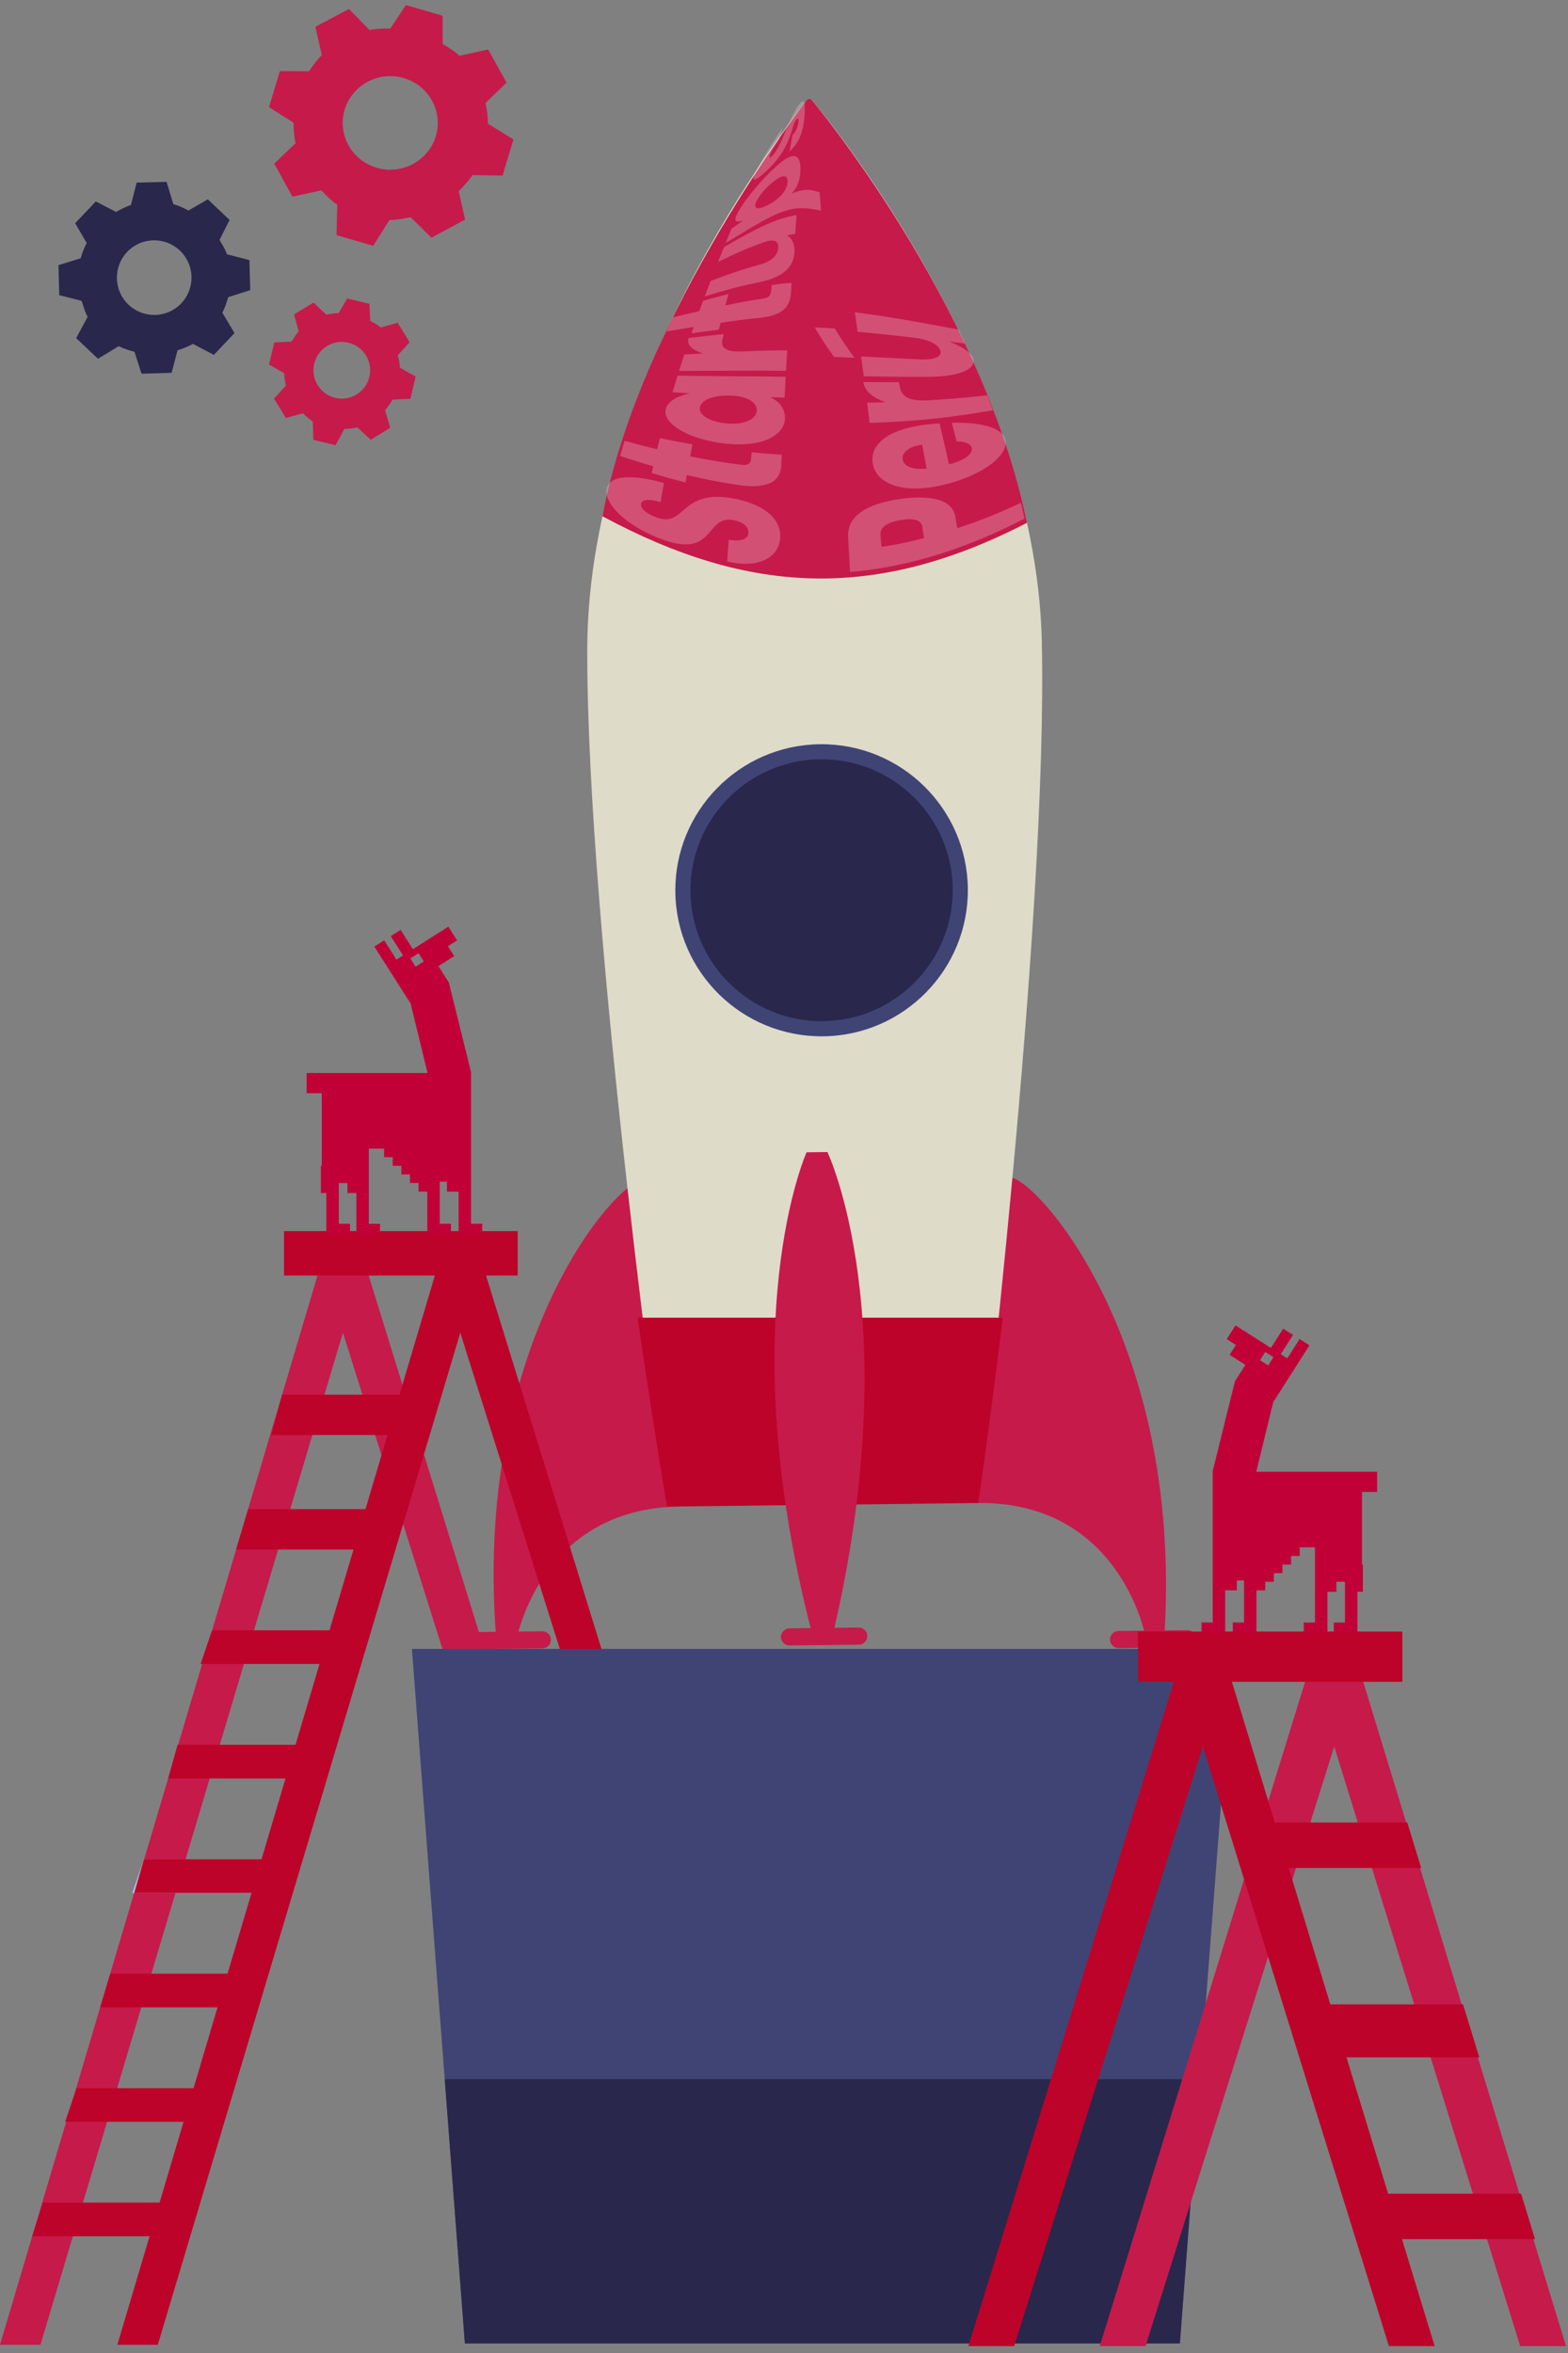 <svg width="112" height="168" viewBox="0 0 112 168" fill="none" xmlns="http://www.w3.org/2000/svg">
<rect x="0" y="0" width="112" height="168" fill="#808080" stroke="none"/>
<path d="M72.15 84.071C73.906 84.052 84.453 95.49 83.179 116.654L81.774 116.669C81.774 116.669 79.929 107.196 69.856 107.312L64.005 97.981L72.154 84.071H72.15Z" fill="#C61A4A"/>
<path d="M84.849 117.616L79.906 117.672C79.57 117.675 79.29 117.403 79.286 117.068C79.282 116.732 79.555 116.452 79.891 116.449L84.834 116.393C85.171 116.389 85.451 116.661 85.454 116.997C85.458 117.332 85.186 117.612 84.849 117.616Z" fill="#C61A4A"/>
<path d="M45.732 84.381C43.976 84.399 33.694 96.083 35.462 117.209L36.867 117.194C36.867 117.194 38.492 107.681 48.568 107.565L54.202 98.101L45.732 84.381Z" fill="#C61A4A"/>
<path d="M33.803 117.75L38.746 117.694C39.082 117.69 39.355 117.411 39.351 117.075C39.347 116.74 39.067 116.467 38.731 116.471L33.788 116.527C33.452 116.531 33.179 116.81 33.183 117.146C33.186 117.482 33.467 117.754 33.803 117.75Z" fill="#C61A4A"/>
<path d="M74.418 45.839C73.97 25.731 57.935 7.077 57.935 7.077H57.688C57.688 7.077 42.011 26.178 41.948 46.294C41.884 66.409 47.649 107.491 47.649 107.491L58.645 107.338H58.891L69.886 107.181C69.886 107.181 74.863 65.951 74.415 45.843L74.418 45.839Z" fill="#DFDBC9"/>
<path d="M73.357 37.329C70.036 21.419 57.931 7.077 57.931 7.077H57.684C57.684 7.077 45.71 22.441 43.035 36.862C53.619 42.561 62.657 42.84 73.357 37.329Z" fill="#C61A4A"/>
<path d="M45.545 94.081C46.681 101.908 47.641 107.569 47.641 107.569L58.637 107.442H58.883L69.879 107.312C69.879 107.312 70.689 101.774 71.627 94.081H45.541H45.545Z" fill="#BD0329"/>
<path d="M68.236 66.581C69.801 61.347 66.819 55.838 61.576 54.276C56.332 52.714 50.813 55.69 49.248 60.924C47.682 66.158 50.664 71.667 55.908 73.229C61.151 74.792 66.671 71.815 68.236 66.581Z" fill="#29274C"/>
<path d="M58.805 73.991C53.044 74.058 48.303 69.434 48.239 63.683C48.172 57.933 52.805 53.2 58.566 53.137C64.327 53.07 69.068 57.694 69.131 63.445C69.199 69.195 64.566 73.927 58.805 73.991ZM58.577 54.211C53.41 54.271 49.259 58.514 49.319 63.668C49.379 68.826 53.63 72.969 58.794 72.909C63.961 72.85 68.112 68.606 68.052 63.452C67.992 58.298 63.74 54.151 58.577 54.211Z" fill="#3F4475"/>
<path d="M59.1 82.255H59.025L57.688 82.27H57.613C57.613 82.27 52.196 94.286 58.013 116.669L58.651 116.661H58.861L59.5 116.65C64.794 94.14 59.1 82.251 59.1 82.251V82.255Z" fill="#C61A4A"/>
<path d="M61.345 117.429L56.403 117.485C56.066 117.489 55.786 117.217 55.782 116.881C55.779 116.546 56.051 116.266 56.388 116.262L61.33 116.206C61.667 116.202 61.947 116.475 61.951 116.81C61.954 117.146 61.682 117.426 61.345 117.429Z" fill="#C61A4A"/>
<g opacity="0.25">
<path d="M55.734 38.317C55.696 39.667 54.404 40.663 51.938 40.084C51.983 39.465 52.005 39.156 52.053 38.533C52.976 38.697 53.432 38.47 53.458 38.052C53.488 37.616 53.096 37.276 52.412 37.142C50.245 36.717 51.198 40.204 46.756 38.298C44.387 37.28 43.124 35.803 43.337 34.882C43.558 33.924 45.119 33.849 47.428 34.483C47.324 35.031 47.275 35.304 47.182 35.852C46.393 35.606 45.87 35.647 45.792 35.96C45.724 36.24 46.061 36.624 46.838 36.922C48.994 37.754 48.504 34.901 52.337 35.58C54.262 35.919 55.767 36.851 55.73 38.321L55.734 38.317Z" fill="#F7F4F3"/>
<path d="M49.057 33.916C49.02 34.129 49.005 34.233 48.967 34.446C48.011 34.207 47.529 34.073 46.55 33.775C46.591 33.581 46.614 33.484 46.655 33.29C45.721 33.021 45.25 32.876 44.294 32.559C44.417 32.123 44.48 31.906 44.615 31.474C45.556 31.738 46.023 31.858 46.939 32.078C47.013 31.761 47.054 31.601 47.133 31.284C48.078 31.481 48.541 31.567 49.461 31.724C49.393 32.07 49.36 32.242 49.296 32.589C50.761 32.876 51.474 32.992 52.872 33.174C53.383 33.241 53.611 33.141 53.641 32.816C53.66 32.607 53.671 32.503 53.694 32.29C54.568 32.38 54.998 32.413 55.838 32.466C55.823 32.772 55.819 32.928 55.804 33.234C55.76 34.259 55.005 34.979 52.688 34.621C51.269 34.401 50.544 34.263 49.061 33.913L49.057 33.916Z" fill="#F7F4F3"/>
<path d="M47.559 29.191C47.723 28.613 48.452 28.263 49.259 28.087C48.773 28.058 48.53 28.039 48.037 28.006C48.179 27.528 48.25 27.293 48.396 26.82C51.799 26.883 53.387 26.849 56.122 26.905C56.089 27.495 56.074 27.793 56.04 28.386C55.633 28.371 55.423 28.367 55.005 28.352C55.636 28.64 56.103 29.173 56.07 29.9C56.014 31.09 54.404 32 51.676 31.656C48.949 31.313 47.286 30.146 47.559 29.191ZM49.991 29.072C49.883 29.561 50.552 30.101 51.893 30.228C53.23 30.355 53.992 29.9 54.052 29.355C54.112 28.803 53.511 28.3 52.229 28.244C50.948 28.188 50.099 28.576 49.991 29.072Z" fill="#F7F4F3"/>
<path d="M56.23 25.015C56.193 25.596 56.178 25.891 56.145 26.48C53.451 26.435 51.878 26.488 48.501 26.48C48.65 26.01 48.725 25.775 48.878 25.309C49.423 25.279 49.696 25.265 50.227 25.235C49.464 25 49.016 24.638 49.192 24.134C50.227 24.011 50.731 23.952 51.695 23.851C51.661 23.993 51.643 24.064 51.609 24.205C51.463 24.817 51.792 25.145 53.051 25.093C54.411 25.033 55.054 25.015 56.234 25.015H56.23Z" fill="#F7F4F3"/>
<path d="M51.475 23.042C51.422 23.239 51.396 23.34 51.344 23.542C50.585 23.635 50.193 23.687 49.39 23.799C49.453 23.616 49.483 23.527 49.547 23.344C48.788 23.467 48.4 23.534 47.604 23.668C47.787 23.262 47.88 23.061 48.071 22.658C48.841 22.471 49.218 22.378 49.95 22.21C50.059 21.916 50.111 21.766 50.219 21.476C50.97 21.267 51.333 21.17 52.035 20.998C51.945 21.319 51.901 21.479 51.811 21.804C52.947 21.569 53.488 21.468 54.49 21.326C54.856 21.274 55.02 21.144 55.065 20.842C55.091 20.644 55.106 20.547 55.132 20.353C55.734 20.264 56.018 20.23 56.544 20.196C56.526 20.484 56.515 20.625 56.496 20.912C56.432 21.871 55.954 22.527 54.247 22.695C53.205 22.799 52.644 22.874 51.475 23.046V23.042Z" fill="#F7F4F3"/>
<path d="M56.899 15.356C56.858 15.889 56.839 16.158 56.798 16.702C56.578 16.732 56.458 16.754 56.212 16.806C56.57 16.989 56.787 17.444 56.746 18.048C56.675 19.089 55.894 19.808 54.269 20.14C52.846 20.431 52.042 20.648 50.342 21.159C50.507 20.715 50.589 20.498 50.757 20.062C52.281 19.488 53.002 19.242 54.276 18.895C55.076 18.678 55.506 18.272 55.58 17.772C55.655 17.258 55.352 17.015 54.609 17.28C53.421 17.701 52.741 18 51.288 18.701C51.456 18.272 51.542 18.063 51.713 17.642C54.28 16.165 55.435 15.609 56.899 15.356Z" fill="#F7F4F3"/>
<path d="M52.599 15.378C52.939 14.588 54.389 12.764 55.674 11.679C56.963 10.594 57.239 11.328 57.165 12.354C57.12 12.969 56.885 13.465 56.548 13.812C57.453 13.48 57.721 13.484 58.551 13.73C58.588 14.252 58.603 14.513 58.641 15.046C56.425 14.513 55.573 15.087 51.83 17.351C52.002 16.933 52.084 16.728 52.255 16.322C52.599 16.079 52.767 15.964 53.092 15.74C52.655 15.885 52.394 15.852 52.596 15.378H52.599ZM53.97 14.539C53.84 14.953 54.228 14.994 55.002 14.558C55.775 14.125 56.175 13.566 56.246 13.1C56.32 12.626 56.093 12.357 55.39 12.857C54.688 13.357 54.101 14.118 53.967 14.539H53.97Z" fill="#F7F4F3"/>
<path d="M57.46 8.36C57.381 9.4 57.06 10.232 56.395 10.81C56.481 10.344 56.522 10.113 56.608 9.654C56.828 9.423 56.978 9.079 57.026 8.762C57.071 8.464 57.011 8.393 56.895 8.528C56.473 8.997 56.6 10.411 54.915 12.044C54.135 12.801 53.57 13.167 53.922 12.399C54.265 11.642 55.154 10.206 55.909 9.102C55.797 9.471 55.737 9.658 55.621 10.038C55.341 10.407 55.084 10.825 54.986 11.104C54.904 11.339 54.99 11.317 55.203 11.082C55.894 10.314 56.223 8.636 57.082 7.465C57.478 6.924 57.534 7.383 57.46 8.36Z" fill="#F7F4F3"/>
<path d="M68.238 36.885C68.294 37.217 68.324 37.381 68.376 37.713C70.159 37.12 71.066 36.758 72.927 35.897C73.032 36.348 73.084 36.575 73.177 37.03C69.303 39.04 65.089 40.469 60.721 40.842C60.665 39.846 60.639 39.346 60.579 38.354C60.489 36.814 61.973 35.99 64.102 35.654C66.019 35.352 67.999 35.483 68.238 36.881V36.885ZM65.888 37.642C65.81 37.075 65.193 36.974 64.285 37.142C63.374 37.306 62.836 37.631 62.892 38.227C62.922 38.552 62.937 38.716 62.966 39.044C64.166 38.858 64.767 38.734 65.993 38.421C65.952 38.112 65.933 37.955 65.888 37.649V37.642Z" fill="#F7F4F3"/>
<path d="M71.792 31.339C72.139 32.387 70.357 33.92 67.346 34.629C64.334 35.337 62.485 34.446 62.328 33.014C62.171 31.604 63.609 30.59 66.307 30.295C66.561 30.269 66.834 30.243 67.11 30.224C67.391 31.388 67.525 31.973 67.779 33.156C69.001 32.846 69.509 32.365 69.404 31.973C69.315 31.63 68.855 31.526 68.328 31.515C68.194 30.981 68.126 30.713 67.988 30.183C69.819 30.135 71.5 30.452 71.795 31.336L71.792 31.339ZM66.187 33.458C66.064 32.772 66.001 32.432 65.866 31.75C64.883 31.884 64.405 32.331 64.476 32.805C64.547 33.271 65.145 33.562 66.184 33.458H66.187Z" fill="#F7F4F3"/>
<path d="M70.517 28.226C70.686 28.651 70.764 28.867 70.925 29.296C67.155 29.919 65.38 30.068 62.119 30.198C62.048 29.616 62.01 29.326 61.939 28.748C62.462 28.74 62.731 28.733 63.273 28.718C62.362 28.423 61.749 27.905 61.67 27.274C62.649 27.286 63.161 27.289 64.207 27.286C64.237 27.435 64.252 27.509 64.282 27.659C64.409 28.3 64.883 28.669 66.37 28.58C67.973 28.479 68.806 28.412 70.521 28.226H70.517Z" fill="#F7F4F3"/>
<path d="M68.478 23.527C68.668 23.922 68.761 24.123 68.945 24.526C68.485 24.474 68.257 24.448 67.809 24.395C68.605 24.694 69.292 25.089 69.49 25.537C69.834 26.305 68.59 26.894 66.348 26.905C64.383 26.913 63.445 26.898 61.696 26.864C61.622 26.297 61.584 26.014 61.506 25.451C63.068 25.526 63.908 25.578 65.668 25.66C66.774 25.712 67.316 25.447 67.166 25.018C67.013 24.575 66.292 24.224 65.231 24.105C63.538 23.911 62.735 23.821 61.259 23.687C61.181 23.128 61.14 22.852 61.061 22.3C63.654 22.632 65.201 22.93 68.481 23.53L68.478 23.527ZM58.203 23.381C58.745 23.4 59.029 23.415 59.623 23.452C60.138 24.291 60.422 24.712 61.031 25.544C60.434 25.518 60.142 25.503 59.578 25.484C58.965 24.642 58.689 24.216 58.203 23.381Z" fill="#F7F4F3"/>
</g>
<path d="M2.888 167.415L24.496 95.154L40.028 144.49L39.302 133L25.732 89.126H23.256L-0.001 167.415H2.888Z" fill="#C61A4A"/>
<path d="M29.625 102.461H19.381L20.151 99.577H29.625V102.461Z" fill="#BD0329"/>
<path d="M27.221 110.633H16.867L17.722 107.749H27.221V110.633Z" fill="#BD0329"/>
<path d="M24.818 118.805H14.329L15.146 116.401H24.818V118.805Z" fill="#BD0329"/>
<path d="M22.414 126.977H12.012L12.685 124.574H22.414V126.977Z" fill="#BD0329"/>
<path d="M20.011 135.149H9.459L10.281 132.746H20.011V135.149Z" fill="#B7C9FF"/>
<path d="M17.607 143.321H7.157L7.878 140.918H17.607V143.321Z" fill="#BD0329"/>
<path d="M15.204 151.494H4.652L5.474 149.09H15.204V151.494Z" fill="#BD0329"/>
<path d="M12.8 159.666H2.302L3.071 157.262H12.8V159.666Z" fill="#BD0329"/>
<path d="M19.53 135.149H9.584L10.281 132.746H19.53V135.149Z" fill="#BD0329"/>
<path d="M11.271 167.415L32.879 95.154L44.796 133H47.685L34.115 89.126H31.639L8.382 167.415H11.271Z" fill="#BD0329"/>
<path d="M36.98 87.9H20.285V91.073H36.98V87.9Z" fill="#BD0329"/>
<path d="M84.275 167.315H33.205L29.423 117.729H88.058L84.275 167.315Z" fill="#3F4475"/>
<path d="M31.768 148.449L33.205 167.315H84.275L85.713 148.449H31.768Z" fill="#29274C"/>
<path d="M108.584 167.506L95.302 124.697L81.826 167.506H78.554L93.902 117.878H96.703L111.856 167.506H108.584Z" fill="#C61A4A"/>
<path d="M97.801 159.87H109.644L108.649 156.625H97.801V159.87Z" fill="#BD0329"/>
<path d="M94.015 146.891H105.664L104.501 143.106H94.015V146.891Z" fill="#BD0329"/>
<path d="M89.689 133.372H101.515L100.52 130.127H89.689V133.372Z" fill="#BD0329"/>
<path d="M99.207 167.506L85.919 124.697L72.443 167.506H69.171L84.524 117.878H87.32L102.473 167.506H99.207Z" fill="#BD0329"/>
<path d="M81.285 120.079H100.169V116.488H81.285V120.079Z" fill="#BD0329"/>
<path d="M19.992 5.075L19.217 7.652L20.97 8.762C20.97 9.262 21.005 9.749 21.108 10.228L19.592 11.682L20.888 14.042L22.948 13.593C23.297 13.941 23.663 14.343 24.09 14.614L24.038 16.788L26.657 17.551L27.82 15.704C28.329 15.704 28.841 15.61 29.328 15.508L30.815 16.971L33.219 15.678L32.762 13.644C33.115 13.301 33.473 12.924 33.744 12.504L35.898 12.534L36.674 9.957L34.852 8.83C34.852 8.33 34.783 7.834 34.679 7.355L36.179 5.897L34.873 3.532L32.809 3.982C32.461 3.634 32.043 3.405 31.616 3.134V1.125L28.992 0.363L27.881 2.036C27.372 2.036 26.886 2.041 26.399 2.147L24.925 0.642L22.526 1.914L22.987 3.935C22.633 4.278 22.349 4.672 22.073 5.092L19.988 5.075H19.992ZM28.841 5.575C30.638 6.101 31.663 7.961 31.129 9.728C30.595 11.495 28.704 12.504 26.907 11.978C25.11 11.453 24.085 9.593 24.619 7.825C25.154 6.058 27.045 5.05 28.841 5.575Z" fill="#C61A4A"/>
<path d="M6.843 14.383L5.369 15.938L6.193 17.352C6.01 17.706 5.86 18.065 5.762 18.441L4.177 18.933L4.232 21.073L5.834 21.483C5.954 21.855 6.061 22.269 6.262 22.615L5.441 24.141L6.997 25.615L8.479 24.717C8.834 24.901 9.227 25.016 9.603 25.115L10.111 26.683L12.26 26.619L12.679 25.012C13.05 24.892 13.435 24.752 13.781 24.551L15.276 25.337L16.75 23.782L15.883 22.329C16.067 21.974 16.195 21.594 16.297 21.218L17.874 20.714L17.814 18.569L16.208 18.155C16.088 17.783 15.879 17.471 15.678 17.13L16.4 15.707L14.845 14.233L13.461 15.028C13.106 14.844 12.764 14.677 12.384 14.579L11.897 12.985L9.761 13.037L9.351 14.639C8.979 14.758 8.637 14.934 8.295 15.134L6.843 14.383ZM12.85 17.89C13.918 18.903 13.96 20.59 12.948 21.658C11.935 22.726 10.248 22.769 9.18 21.757C8.112 20.744 8.069 19.056 9.081 17.988C10.094 16.92 11.782 16.878 12.85 17.89Z" fill="#29274C"/>
<path d="M19.598 24.443L19.217 26.029L20.299 26.644C20.312 26.947 20.351 27.241 20.429 27.527L19.572 28.454L20.421 29.845L21.633 29.507C21.854 29.706 22.083 29.94 22.343 30.087L22.382 31.404L23.967 31.785L24.599 30.629C24.902 30.616 25.235 30.59 25.521 30.512L26.483 31.4L27.872 30.542L27.505 29.277C27.704 29.056 27.89 28.792 28.037 28.532L29.314 28.472L29.691 26.882L28.565 26.254C28.552 25.951 28.492 25.652 28.414 25.366L29.258 24.434L28.405 23.044L27.188 23.382C26.968 23.183 26.712 23.057 26.448 22.905L26.383 21.692L24.798 21.311L24.192 22.36C23.889 22.372 23.599 22.394 23.313 22.472L22.386 21.606L21.001 22.451L21.338 23.663C21.139 23.884 20.983 24.131 20.832 24.391L19.589 24.447L19.598 24.443ZM24.885 24.465C25.972 24.725 26.643 25.821 26.383 26.908C26.123 27.995 25.028 28.667 23.941 28.407C22.854 28.147 22.183 27.051 22.443 25.964C22.703 24.876 23.798 24.205 24.885 24.465Z" fill="#C61A4A"/>
<path d="M88.954 97.447L87.829 96.732L88.278 96.03L87.622 95.613L88.249 94.632L90.778 96.24L91.658 94.861L92.361 95.309L91.481 96.688L91.949 96.986L92.829 95.607L93.532 96.055L92.652 97.434L92.204 98.136L92.026 98.417L91.891 98.627L91.579 99.119L90.947 100.109C90.038 99.606 89.126 99.109 88.214 98.614L88.956 97.451L88.954 97.447ZM90.587 97.487L90.96 96.902L90.374 96.529L90 97.114L90.587 97.487Z" fill="#C10037"/>
<path d="M86.622 112.842V105.031L88.212 98.61C88.722 98.576 90.945 100.106 90.945 100.106L89.732 105.081H98.368V106.523H97.285V111.708H97.349V113.648H96.96V116.599H95.27V115.843H96.071V112.938H95.454V113.648H94.816V116.599H93.125V115.843H93.926V110.478H92.834V111.092H92.219V111.706H91.604V112.32H90.989V112.934H90.374V113.548H89.747V116.595H88.057V115.839H88.858V112.838H88.346V113.548H87.513V116.595H85.823V115.839H86.624V112.838L86.622 112.842Z" fill="#C10037"/>
<path d="M31.317 68.978L32.442 68.263L31.994 67.561L32.649 67.144L32.022 66.163L29.493 67.771L28.613 66.392L27.91 66.84L28.79 68.219L28.322 68.517L27.442 67.138L26.739 67.586L27.619 68.965L28.067 69.667L28.245 69.948L28.38 70.158L28.692 70.65L29.324 71.641C30.233 71.138 31.145 70.64 32.057 70.145L31.315 68.982L31.317 68.978ZM29.684 69.019L29.311 68.433L29.897 68.06L30.271 68.645L29.684 69.019Z" fill="#C10037"/>
<path d="M33.649 84.374V76.562L32.058 70.141C31.549 70.107 29.326 71.637 29.326 71.637L30.539 76.612H21.902V78.054H22.985V83.239H22.922V85.179H23.311V88.13H25.001V87.375H24.2V84.469H24.817V85.179H25.455V88.13H27.145V87.375H26.344V82.01H27.436V82.623H28.052V83.237H28.667V83.851H29.282V84.465H29.897V85.079H30.523V88.126H32.214V87.371H31.413V84.37H31.924V85.079H32.758V88.126H34.448V87.371H33.647V84.37L33.649 84.374Z" fill="#C10037"/>
</svg>
